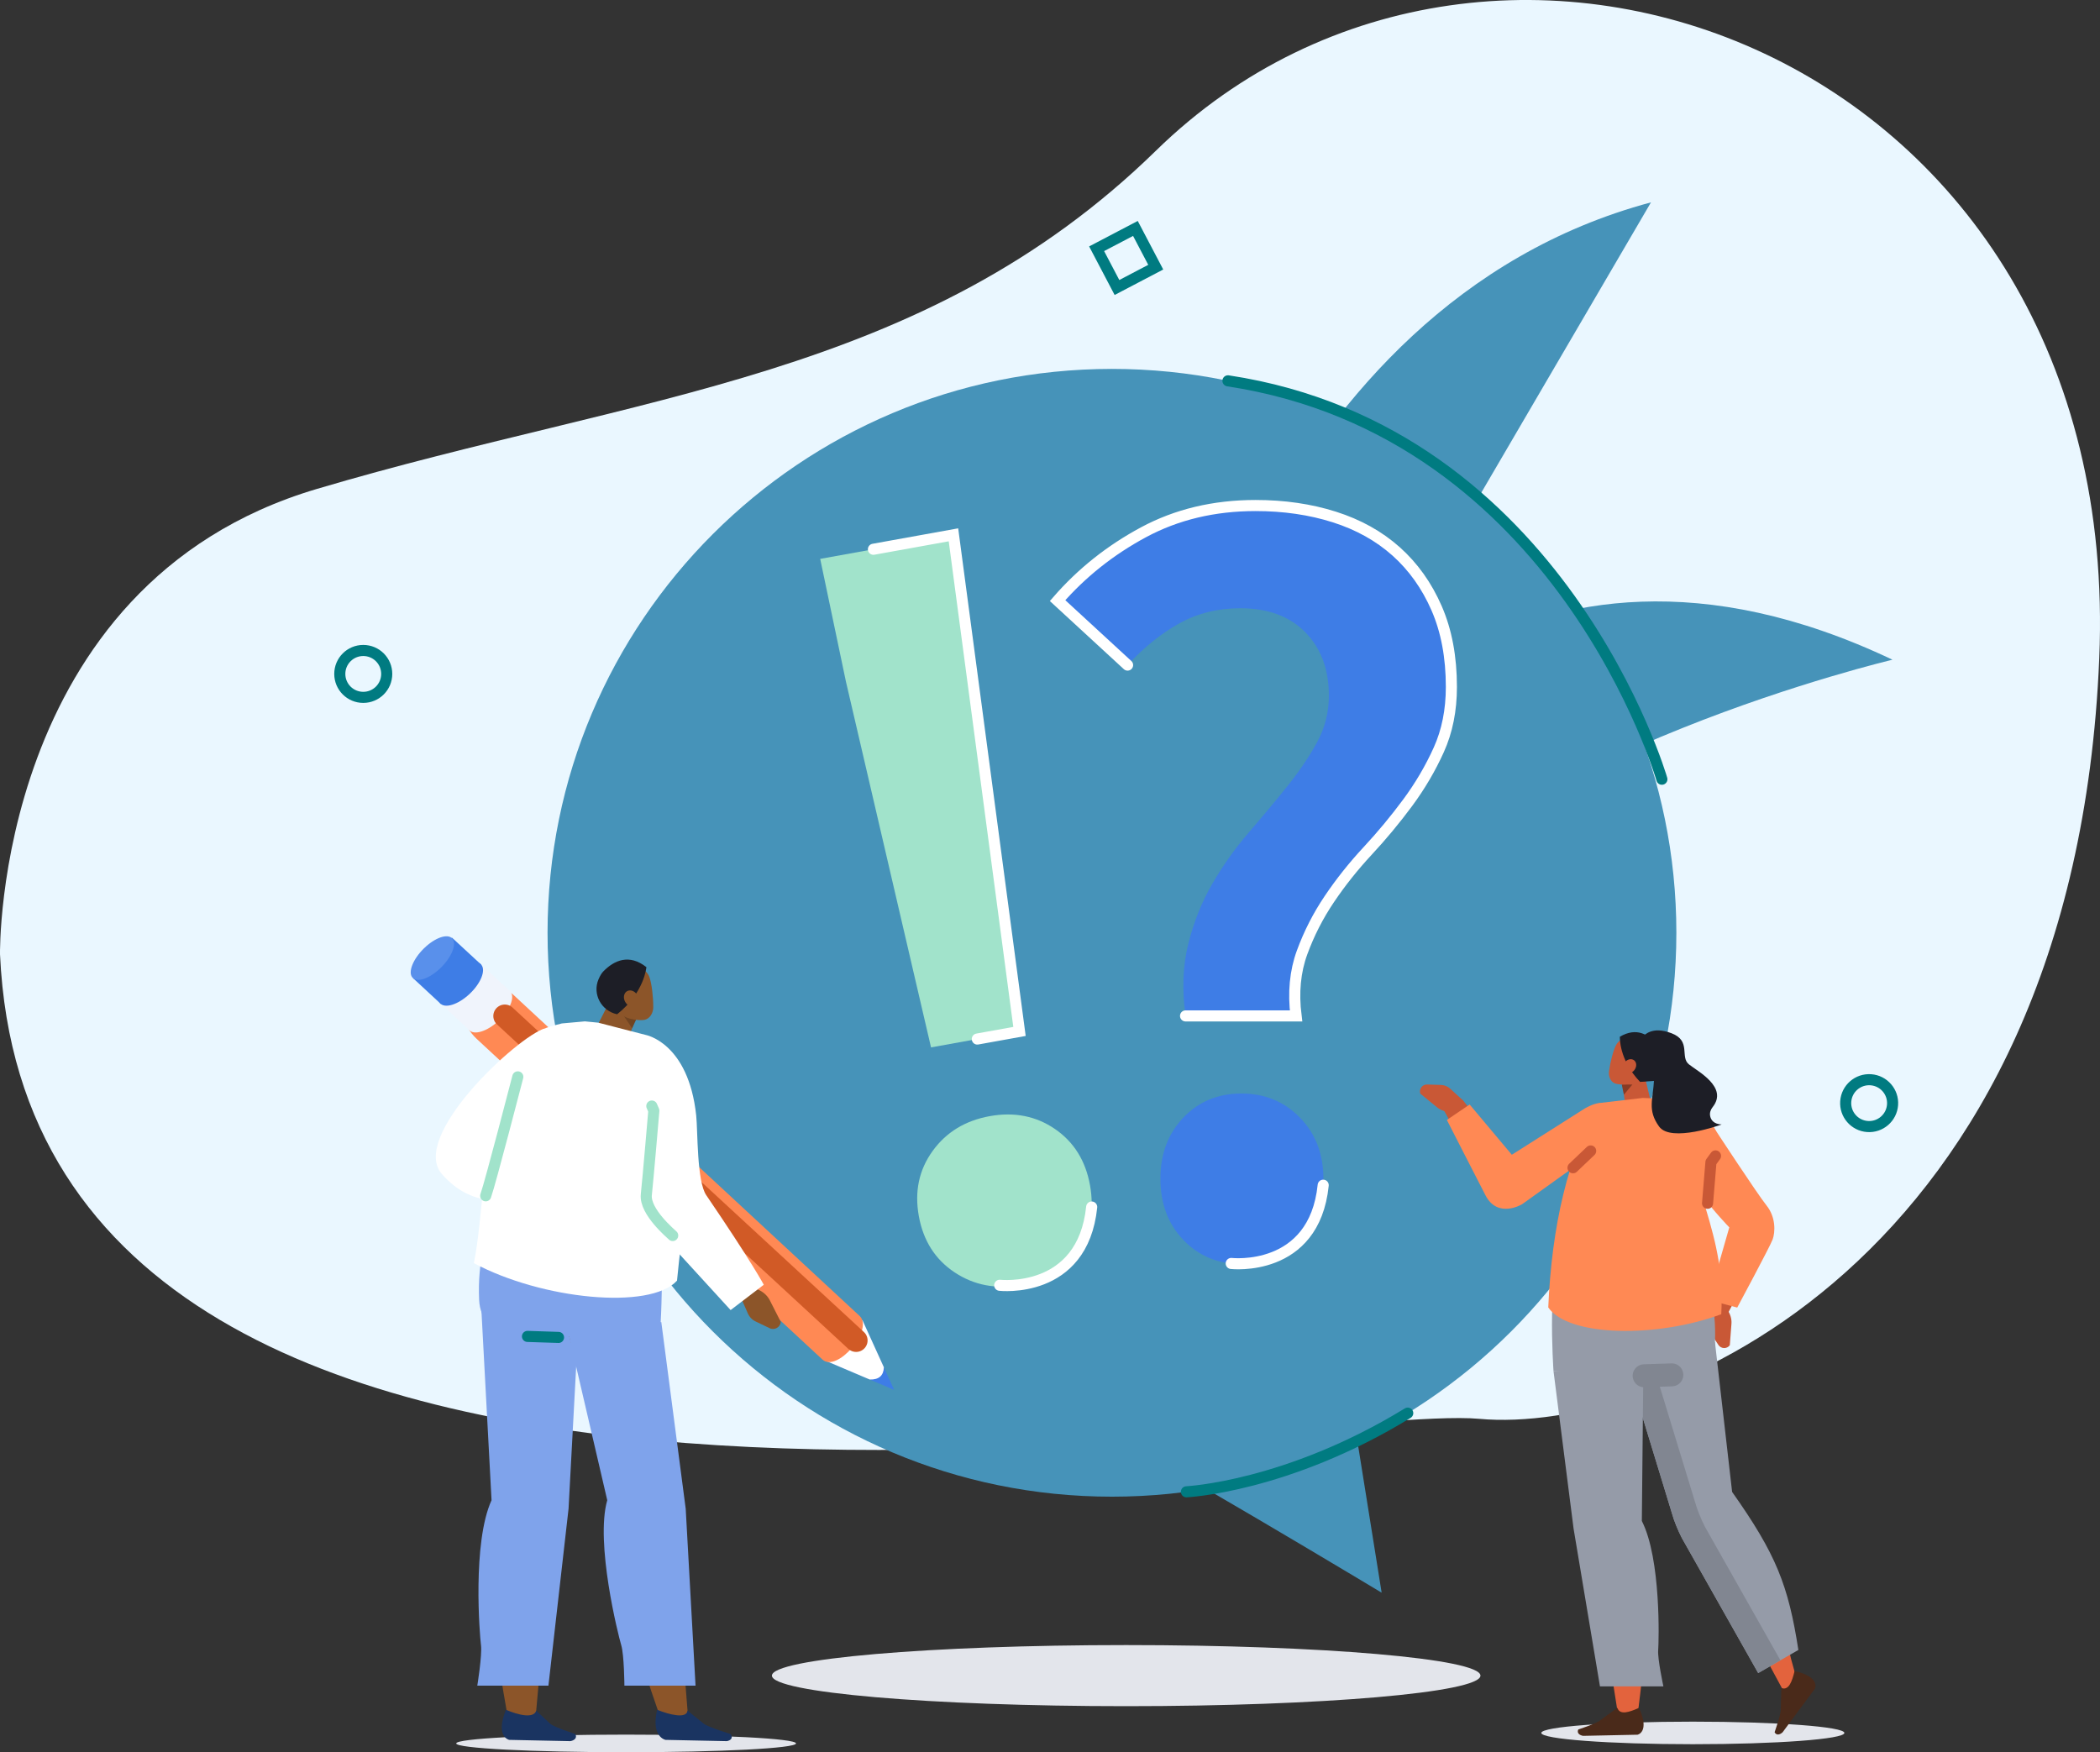 <svg xmlns="http://www.w3.org/2000/svg" width="568" height="474" viewBox="0 0 568 474" fill="none"><rect x="0" y="0" width="568" height="474" fill="#333333" stroke="none"/><g id="image" clip-path="url(#clip0_3191_39045)"><path id="Vector" fill-rule="evenodd" clip-rule="evenodd" d="M0.002 258.124C0.002 258.124 -1.595 158.154 85.657 132.277C172.907 106.4 249.471 102.503 312.685 40.733C404.011 -48.506 574.699 14.012 567.799 178.131C560.898 342.25 447.695 388.172 400.079 383.811C352.464 379.451 8.618 447.505 0.002 258.124Z" fill="#EAF7FF"></path><path id="Vector_2" d="M98.253 188.647C101.759 188.647 104.601 185.807 104.601 182.304C104.601 178.801 101.759 175.961 98.253 175.961C94.747 175.961 91.905 178.801 91.905 182.304C91.905 185.807 94.747 188.647 98.253 188.647Z" stroke="#007B81" stroke-width="3" stroke-miterlimit="10" stroke-linecap="round"></path><path id="Vector_3" d="M511.891 298.862C512.14 295.368 509.506 292.334 506.009 292.085C502.512 291.837 499.476 294.468 499.227 297.962C498.978 301.456 501.611 304.491 505.108 304.739C508.605 304.988 511.642 302.357 511.891 298.862Z" stroke="#007B81" stroke-width="3" stroke-miterlimit="10" stroke-linecap="round"></path><path id="Vector_4" d="M304.607 461.542C357.527 461.542 400.428 457.842 400.428 453.278C400.428 448.714 357.527 445.014 304.607 445.014C251.686 445.014 208.785 448.714 208.785 453.278C208.785 457.842 251.686 461.542 304.607 461.542Z" fill="#E3E5EB"></path><path id="Vector_5" d="M316.16 209.888C316.16 209.888 342.042 82.746 446.55 54.74L355.59 210.381C355.59 210.381 408.765 129.427 511.868 178.466C511.868 178.466 407.62 203.042 369.347 252.844C369.347 252.844 349.946 279.21 339.502 296.831C306.254 352.918 316.162 209.888 316.162 209.888H316.16Z" fill="#4693B9"></path><path id="Vector_6" d="M300.758 404.871C385.069 404.871 453.416 336.577 453.416 252.332C453.416 168.087 385.069 99.793 300.758 99.793C216.447 99.793 148.1 168.087 148.1 252.332C148.1 336.577 216.447 404.871 300.758 404.871Z" fill="#4693B9"></path><path id="Vector_7" d="M304.153 390.796C306.249 390.304 373.702 430.837 373.702 430.837L363.503 367.127L304.153 390.796Z" fill="#4693B9"></path><path id="Vector_8" d="M320.666 274.819C319.677 267.722 319.925 261.219 321.406 255.306C322.885 249.393 325.055 243.974 327.916 239.046C330.774 234.121 334.029 229.539 337.681 225.298C341.33 221.061 344.783 216.922 348.036 212.88C351.291 208.843 354 204.851 356.174 200.907C358.341 196.966 359.429 192.729 359.429 188.194C359.429 181.097 357.306 175.384 353.067 171.045C348.823 166.712 342.957 164.54 335.462 164.54C329.345 164.54 323.82 165.922 318.892 168.679C313.959 171.442 309.322 175.184 304.985 179.914L286.049 162.471C292.559 154.983 300.297 148.825 309.275 143.993C318.248 139.166 328.36 136.75 339.604 136.75C347.296 136.75 354.398 137.785 360.908 139.854C367.418 141.923 372.988 145.028 377.624 149.166C382.256 153.305 385.908 158.432 388.571 164.54C391.234 170.652 392.565 177.748 392.565 185.827C392.565 192.138 391.427 197.801 389.161 202.828C386.892 207.855 384.08 212.635 380.729 217.167C377.371 221.703 373.775 226.036 369.928 230.175C366.081 234.313 362.628 238.653 359.573 243.182C356.513 247.718 354.049 252.547 352.176 257.67C350.3 262.797 349.758 268.512 350.549 274.819H320.664H320.666ZM335.757 341.933C329.441 341.933 324.218 339.761 320.076 335.428C315.934 331.095 313.863 325.574 313.863 318.871C313.863 312.168 315.934 306.653 320.076 302.314C324.218 297.981 329.441 295.809 335.757 295.809C342.072 295.809 347.342 297.981 351.586 302.314C355.827 306.651 357.948 312.171 357.948 318.871C357.948 325.57 355.827 331.095 351.586 335.428C347.342 339.761 342.068 341.933 335.757 341.933Z" fill="#3E7DE6"></path><path id="Vector_9" d="M320.664 274.819H350.549C349.758 268.512 350.3 262.797 352.176 257.67C354.049 252.547 356.513 247.718 359.573 243.182C362.628 238.653 366.081 234.313 369.928 230.175C373.775 226.036 377.371 221.703 380.729 217.167C384.08 212.635 386.892 207.855 389.161 202.828C391.427 197.801 392.565 192.138 392.565 185.827C392.565 177.748 391.234 170.652 388.571 164.54C385.908 158.432 382.256 153.305 377.624 149.166C372.988 145.028 367.418 141.923 360.908 139.854C354.398 137.785 347.296 136.75 339.604 136.75C328.36 136.75 318.248 139.166 309.275 143.993C300.297 148.825 292.559 154.983 286.049 162.471L304.985 179.914" stroke="white" stroke-width="3" stroke-miterlimit="10" stroke-linecap="round"></path><path id="Vector_10" d="M275.954 347.608C269.322 348.805 263.393 347.654 258.165 344.167C252.934 340.679 249.721 335.614 248.522 328.976C247.322 322.342 248.558 316.475 252.24 311.375C255.917 306.28 261.069 303.13 267.701 301.933C274.328 300.737 280.208 301.897 285.333 305.402C290.459 308.912 293.623 313.987 294.822 320.621C296.022 327.259 294.834 333.119 291.261 338.196C287.686 343.273 282.583 346.413 275.956 347.608H275.954ZM228.807 184.391L221.842 151.183L257.888 144.678L262.678 178.279L275.75 279.016L251.823 283.334L228.807 184.391Z" fill="#A1E3CB"></path><g id="Group"><path id="Vector_11" fill-rule="evenodd" clip-rule="evenodd" d="M442.977 463.45C442.977 463.45 448.524 426.39 441.361 411.727L445.271 361.453L421.821 363.068L437.624 463.741L442.977 463.45Z" fill="#E3633D"></path><path id="Vector_12" d="M457.873 471.831C480.51 471.831 498.861 470.465 498.861 468.781C498.861 467.096 480.51 465.73 457.873 465.73C435.236 465.73 416.885 467.096 416.885 468.781C416.885 470.465 435.236 471.831 457.873 471.831Z" fill="#E3E5EB"></path><path id="Vector_13" fill-rule="evenodd" clip-rule="evenodd" d="M472.896 324.312C477.059 326.043 479.506 329.848 478.069 334.869L466.201 357.469L462.749 353.423L468.821 335.22L472.894 324.311L472.896 324.312Z" fill="#C95836"></path><path id="Vector_14" d="M462.75 353.422L462.133 358.031C462.01 358.952 462.222 359.887 462.729 360.665L464.784 363.817C465.502 364.916 467.096 364.96 467.872 363.904L468.319 358.07C468.417 356.783 468.005 355.418 467.162 354.253L465.758 352.309L462.746 353.424L462.75 353.422Z" fill="#C95836"></path><path id="Vector_15" fill-rule="evenodd" clip-rule="evenodd" d="M462.099 351.644L469.88 353.714C469.88 353.714 478.735 337.23 479.45 335.303C480.164 333.376 480.378 329.309 477.807 326.099C475.237 322.887 463.989 305.686 463.989 305.686C463.989 305.686 458.91 299.983 454.453 308.894C451.31 315.18 467.736 332.02 467.736 332.02L462.097 351.642L462.099 351.644Z" fill="#FF8954"></path><path id="Vector_16" fill-rule="evenodd" clip-rule="evenodd" d="M438.521 290.831C438.521 290.831 439.138 295.461 439.649 299.295C439.785 300.316 440.457 301.183 441.403 301.565C442.352 301.946 443.43 301.781 444.222 301.131C444.483 300.92 444.735 300.713 444.975 300.517C446.064 299.629 446.548 298.185 446.218 296.812C445.372 293.291 443.833 286.881 443.833 286.881L438.521 290.831Z" fill="#C95836"></path><path id="Vector_17" fill-rule="evenodd" clip-rule="evenodd" d="M438.646 293.379L439.227 296.127L441.529 293.379H438.646Z" fill="#873B24"></path><path id="Vector_18" fill-rule="evenodd" clip-rule="evenodd" d="M446.193 285.86C446.631 284.563 445.944 283.157 444.662 282.719C443.293 282.253 441.565 281.663 440.196 281.197C438.914 280.76 437.713 281.54 437.082 282.752C436.338 284.184 435.512 287.401 435.192 289.808C435.013 291.164 435.613 292.677 436.895 293.114C438.264 293.581 442.813 293.661 444.043 291.322C444.98 289.542 445.549 287.767 446.193 285.858V285.86Z" fill="#C95836"></path><path id="Vector_19" fill-rule="evenodd" clip-rule="evenodd" d="M450.031 292.204C450.031 292.204 449.998 285.179 448.318 282.893C446.062 279.822 442.674 277.774 438.144 280.444C438.144 280.444 437.772 286.583 443.603 292.666L450.029 292.204H450.031Z" fill="#1D1E26"></path><path id="Vector_20" fill-rule="evenodd" clip-rule="evenodd" d="M442.044 289.487C441.346 290.365 440.198 290.606 439.479 290.026C438.76 289.446 438.744 288.261 439.44 287.383C440.136 286.504 441.286 286.263 442.005 286.843C442.724 287.423 442.74 288.608 442.044 289.487Z" fill="#C95836"></path><path id="Vector_21" fill-rule="evenodd" clip-rule="evenodd" d="M460.312 416.499L482.02 456.758C486.236 458.282 486.5 455.833 485.312 451.92C480.331 434.943 482.516 424.578 468.499 409.441L460.312 416.499Z" fill="#E3633D"></path><path id="Vector_22" fill-rule="evenodd" clip-rule="evenodd" d="M439.44 367.515L452.242 409.442C452.769 411.41 453.959 414.234 454.896 416.044L475.548 452.583L486.418 446.339C483.703 428.857 480.413 420.431 468.498 403.591L463.853 363.066L452.759 363.511L439.438 367.515H439.44Z" fill="#959BA8"></path><path id="Vector_23" fill-rule="evenodd" clip-rule="evenodd" d="M446.016 365.539L458.502 406.428C459.028 408.395 460.218 411.22 461.155 413.029L481.56 449.131L475.55 452.584L454.898 416.044C453.961 414.235 452.771 411.412 452.244 409.443L439.442 367.516L446.018 365.539H446.016Z" fill="#818691"></path><path id="Vector_24" fill-rule="evenodd" clip-rule="evenodd" d="M481.813 456.656L481.65 462.407C481.754 463.642 479.987 468.584 479.987 468.584C480.506 469.613 481.534 469.18 482.147 468.611L490.911 456.773C490.911 456.773 492.433 453.652 485.398 452.029C484.694 454.873 483.854 457.347 481.812 456.654L481.813 456.656Z" fill="#4A2A1A"></path><path id="Vector_25" d="M409.366 314.789C403.425 307.77 401.489 304.81 395.687 297.625L389.353 298.309C398.838 314.469 399.038 320.964 405.89 325.063C413.925 322.334 410.373 316.714 409.366 314.791V314.789Z" fill="#C95836"></path><path id="Vector_26" d="M395.669 297.642L392.249 294.507C391.566 293.881 390.679 293.519 389.751 293.49L385.997 293.37C384.688 293.328 383.741 294.607 384.163 295.846L388.685 299.544C389.682 300.359 391.036 300.8 392.47 300.779L394.863 300.742L395.669 297.644V297.642Z" fill="#C95836"></path><path id="Vector_27" fill-rule="evenodd" clip-rule="evenodd" d="M432.544 298.385C432.544 298.385 402.212 317.212 403.726 321.215L404.345 323C405.151 325.319 407.924 326.264 409.979 324.917L425.294 314.888L428.317 313.007L432.544 298.385Z" fill="#C95836"></path><path id="Vector_28" fill-rule="evenodd" clip-rule="evenodd" d="M455.372 336.539L423.32 338.978C418.105 340.892 420.188 370.925 420.188 370.925L441.263 371.9C451.313 371.742 463.401 373.243 463.853 363.067C464.682 344.398 455.37 336.537 455.37 336.537L455.372 336.539Z" fill="#959BA8"></path><path id="Vector_29" fill-rule="evenodd" clip-rule="evenodd" d="M432.544 298.384L444.317 297.008L447.545 297.135L459.811 301.409C463.941 303.451 465.86 308.249 464.28 312.592L461.278 326.621C464.467 337.203 466.114 344.623 465.561 355.513C448.168 361.966 424.258 361.652 418.769 353.677C419.694 331.877 424.073 312.413 432.544 298.384Z" fill="#FF8954"></path><path id="Vector_30" fill-rule="evenodd" clip-rule="evenodd" d="M391.345 302.959L397.504 298.784L408.912 312.377L428.569 299.907C428.569 299.907 430.686 298.599 432.545 298.381C434.404 298.163 426.48 315.16 426.48 315.16L411.698 325.757C411.698 325.757 405.111 329.77 401.788 323.348C398.468 316.926 391.345 302.957 391.345 302.957V302.959Z" fill="#FF8954"></path><path id="Vector_31" d="M461.853 325.499L462.77 314.385L464.006 312.689" stroke="#C95836" stroke-width="3" stroke-linecap="round" stroke-linejoin="round"></path><path id="Vector_32" fill-rule="evenodd" clip-rule="evenodd" d="M462.541 301.823C462.398 300.988 462.697 300.152 463.226 299.489C467.507 294.112 459.207 289.836 456.812 287.921C454.313 285.923 457.526 281.57 452.099 279.501C446.671 277.431 444.766 280.241 444.506 280.142C444.126 280 444.957 285.495 444.957 285.495C444.957 285.495 447.664 286.493 447.385 291.988C447.105 297.484 445.528 300.279 448.742 304.74C451.957 309.202 465.667 304.189 465.667 304.189C463.428 304.071 462.722 302.875 462.541 301.821V301.823Z" fill="#1D1E26"></path><path id="Vector_33" fill-rule="evenodd" clip-rule="evenodd" d="M437.452 461.994L432.797 465.381C431.883 466.22 426.888 467.846 426.888 467.846C426.391 468.886 427.365 469.434 428.188 469.57L442.922 469.262C442.922 469.262 446.324 468.557 443.306 462.002C440.626 463.185 438.15 464.033 437.452 461.994Z" fill="#4A2A1A"></path><path id="Vector_34" fill-rule="evenodd" clip-rule="evenodd" d="M420.189 370.925L425.614 413.502L432.75 456.184H449.91C449.91 456.184 448.308 448.762 448.497 446.407C448.686 444.053 449.311 421.718 444.079 411.442L444.494 369.594L420.188 370.925H420.189Z" fill="#959BA8"></path><path id="Vector_35" d="M452.19 371.916L444.702 372.163" stroke="#818691" stroke-width="6.21" stroke-linecap="round" stroke-linejoin="round"></path><path id="Vector_36" d="M425.464 315.891L430.238 311.344" stroke="#C95836" stroke-width="3" stroke-linecap="round" stroke-linejoin="round"></path></g><g id="Group_2"><path id="Vector_37" d="M169.348 473.999C194.728 473.999 215.303 472.934 215.303 471.62C215.303 470.306 194.728 469.24 169.348 469.24C143.967 469.24 123.393 470.306 123.393 471.62C123.393 472.934 143.967 473.999 169.348 473.999Z" fill="#E3E5EB"></path><path id="Vector_38" fill-rule="evenodd" clip-rule="evenodd" d="M137.311 464.142C137.311 464.142 128.869 422.59 136.021 406.149L132.471 363.291L155.009 351.594L144.87 464.552L137.311 464.142Z" fill="#8C5529"></path><path id="Vector_39" fill-rule="evenodd" clip-rule="evenodd" d="M145.031 462.743L148.84 466.308C149.916 467.246 155.612 469.071 155.612 469.071C156.233 470.236 155.174 470.851 154.257 471.003L137.719 470.658C137.719 470.658 133.863 469.866 136.854 462.52C139.931 463.845 144.372 465.03 145.031 462.745V462.743Z" fill="#1A3461"></path><path id="Vector_40" fill-rule="evenodd" clip-rule="evenodd" d="M156.42 358.911L153.78 408.139L148.338 455.994H129.098C129.098 455.994 130.449 447.674 130.097 445.033C129.744 442.391 127.703 417.351 132.952 405.83L130.174 353.809L156.422 358.911H156.42Z" fill="#7FA3EB"></path><path id="Vector_41" fill-rule="evenodd" clip-rule="evenodd" d="M178.48 464.142C178.48 464.142 163.003 422.591 167.371 406.15L150.427 349.781L177.122 351.592L186.106 464.551L178.478 464.141L178.48 464.142Z" fill="#8C5529"></path><path id="Vector_42" fill-rule="evenodd" clip-rule="evenodd" d="M139.101 321.848L175.037 324.584C180.882 326.728 178.549 360.403 178.549 360.403L154.919 361.497C143.65 361.32 130.098 363.002 129.591 351.594C128.661 330.663 139.101 321.85 139.101 321.85V321.848Z" fill="#7FA3EB"></path><path id="Vector_43" fill-rule="evenodd" clip-rule="evenodd" d="M185.964 462.743L190.376 466.308C191.61 467.246 197.616 469.071 197.616 469.071C198.434 470.236 197.479 470.851 196.589 471.003L179.992 470.658C179.992 470.658 176 469.866 177.747 462.52C181.048 463.845 185.69 465.03 185.964 462.745V462.743Z" fill="#1A3461"></path><path id="Vector_44" fill-rule="evenodd" clip-rule="evenodd" d="M178.868 357.648L185.468 408.138L188.127 455.994H168.887C168.887 455.994 168.829 447.674 168.029 445.033C167.228 442.393 160.95 417.35 164.247 405.83L153.329 358.91L178.866 357.648H178.868Z" fill="#7FA3EB"></path><path id="Vector_45" d="M142.671 361.516L151.067 361.791" stroke="#007B81" stroke-width="3" stroke-linecap="round" stroke-linejoin="round"></path><g id="Group_3"><path id="Vector_46" fill-rule="evenodd" clip-rule="evenodd" d="M233.26 357.09L241.845 375.982L222.919 367.945L233.26 357.09Z" fill="#3E7DE6"></path><path id="Vector_47" fill-rule="evenodd" clip-rule="evenodd" d="M233.26 357.09L239.067 369.868C238.982 372.096 237.761 373.252 235.239 373.177L222.919 367.945L233.26 357.09Z" fill="white"></path><path id="Vector_48" d="M126.761 268.451C129.526 265.209 135.014 265.548 138.958 269.207L232.494 355.974C236.438 359.633 226.385 371.427 222.442 367.768L128.905 281.001C124.962 277.342 123.996 271.694 126.761 268.451Z" fill="#FF8954"></path><path id="Vector_49" fill-rule="evenodd" clip-rule="evenodd" d="M130.109 270.644C133.192 267.773 136.75 266.681 138.053 268.207C139.357 269.733 137.914 273.298 134.831 276.169C131.748 279.039 128.19 280.132 126.886 278.606C125.583 277.08 127.025 273.515 130.109 270.644Z" fill="#F0F4FC"></path><path id="Vector_50" fill-rule="evenodd" clip-rule="evenodd" d="M138.053 268.206L130.105 260.863L119.667 271.908L127.126 278.833L138.053 268.206Z" fill="#F0F4FC"></path><g id="Group_4"><path id="Vector_51" fill-rule="evenodd" clip-rule="evenodd" d="M122.228 263.404C125.311 260.533 128.867 259.441 130.172 260.967C131.476 262.493 130.033 266.057 126.95 268.928C123.867 271.799 120.311 272.892 119.005 271.366C117.702 269.84 119.144 266.275 122.228 263.404Z" fill="#3E7DE6"></path><path id="Vector_52" fill-rule="evenodd" clip-rule="evenodd" d="M130.173 260.968L122.224 253.625L111.786 264.669L119.245 271.594L130.173 260.968Z" fill="#3E7DE6"></path><path id="Vector_53" fill-rule="evenodd" clip-rule="evenodd" d="M114.686 256.528C117.669 253.617 121.099 252.441 122.347 253.9C123.595 255.36 122.187 258.902 119.204 261.813C116.221 264.725 112.79 265.9 111.543 264.441C110.295 262.981 111.703 259.439 114.686 256.528Z" fill="#5990EB"></path></g><path id="Vector_54" d="M231.558 362.608L136.535 274.846" stroke="#D15A26" stroke-width="6.21" stroke-linecap="round" stroke-linejoin="round"></path></g><path id="Vector_55" fill-rule="evenodd" clip-rule="evenodd" d="M173.022 272.506C173.022 272.506 171.23 277.447 169.745 281.539C169.35 282.63 168.291 283.414 166.976 283.595C165.661 283.774 164.294 283.321 163.399 282.408C163.106 282.109 162.821 281.818 162.551 281.541C161.324 280.289 161.002 278.578 161.724 277.15C163.577 273.489 166.949 266.82 166.949 266.82L173.02 272.508L173.022 272.506Z" fill="#8C5529"></path><path id="Vector_56" fill-rule="evenodd" clip-rule="evenodd" d="M172.313 275.279L170.969 278.16L168.561 274.553L172.313 275.279Z" fill="#704421"></path><path id="Vector_57" fill-rule="evenodd" clip-rule="evenodd" d="M165.072 266.42C164.783 264.913 165.759 263.455 167.249 263.164C168.842 262.852 170.849 262.46 172.44 262.148C173.931 261.857 175.148 262.906 175.664 264.349C176.274 266.052 176.704 269.751 176.692 272.474C176.686 274.01 175.79 275.597 174.299 275.89C172.706 276.2 167.643 275.601 166.63 272.817C165.861 270.696 165.496 268.64 165.072 266.422V266.42Z" fill="#8C5529"></path><path id="Vector_58" fill-rule="evenodd" clip-rule="evenodd" d="M166.907 274.371C162.641 273.473 160.169 268.903 161.891 264.901C162.263 264.036 162.685 263.294 163.16 262.805C166.131 259.735 170.208 257.972 174.834 261.625C174.834 261.625 174.315 268.5 166.914 274.375H166.907V274.371Z" fill="#1D1E26"></path><path id="Vector_59" fill-rule="evenodd" clip-rule="evenodd" d="M169.13 271.076C169.772 272.157 171.01 272.6 171.897 272.064C172.784 271.529 172.981 270.217 172.34 269.134C171.698 268.053 170.46 267.61 169.573 268.145C168.686 268.681 168.49 269.993 169.13 271.076Z" fill="#8C5529"></path><path id="Vector_60" fill-rule="evenodd" clip-rule="evenodd" d="M174.676 279.969L161.81 276.646L158.204 276.293L151.968 276.852C148.291 277.921 141.8 278.195 137.253 290.912L134.829 300.838C130.35 312.207 130.629 329.721 128.167 341.692C146.501 351.513 175.8 354.457 183.116 346.436C184.329 333.604 187.358 313.366 186.07 302.172C184.913 292.12 178.114 287.952 174.676 279.969Z" fill="white"></path><path id="Vector_61" fill-rule="evenodd" clip-rule="evenodd" d="M147.319 278.236C140.178 280.254 110.55 307.524 119.572 317.662C137.024 337.273 160.256 309.229 160.256 309.229C160.256 309.229 130.138 320.314 131.368 318.867C132.598 317.42 149.587 297.152 149.587 297.152L147.321 278.236H147.319Z" fill="white"></path><path id="Vector_62" d="M200.19 350.544L202.281 355.307C202.699 356.258 203.443 357.029 204.383 357.478L208.181 359.297C209.506 359.931 211.055 359.048 211.184 357.586L208.22 351.75C207.566 350.463 206.378 349.399 204.895 348.773L202.423 347.73L200.194 350.546L200.19 350.544Z" fill="#8C5529"></path><path id="Vector_63" d="M174.676 279.971C174.676 279.971 186.209 282.067 188.305 301.747C188.756 305.986 188.436 319.516 191.032 323.324C203.361 341.42 206.585 347.54 206.585 347.54L197.613 354.395L172.317 326.734L174.678 279.971H174.676Z" fill="white"></path><path id="Vector_64" d="M140.056 291.305C140.056 291.305 132.613 320.053 131.373 323.478" stroke="#A1E3CB" stroke-width="3" stroke-linecap="round" stroke-linejoin="round"></path><path id="Vector_65" d="M181.949 334.223C181.616 333.858 174.317 327.812 174.816 323.169C175.316 318.525 176.847 300.455 176.847 300.455L176.303 299.197" stroke="#A1E3CB" stroke-width="3" stroke-linecap="round" stroke-linejoin="round"></path></g><path id="Vector_66" d="M449.5 210.793C449.5 210.793 422.351 116.673 332.132 103.02" stroke="#007B81" stroke-width="3" stroke-miterlimit="10" stroke-linecap="round"></path><path id="Vector_67" d="M320.901 403.551C320.901 403.551 348.1 402.26 380.76 382.27" stroke="#007B81" stroke-width="3" stroke-miterlimit="10" stroke-linecap="round"></path><path id="Vector_68" d="M307.1 61.794L296.611 67.291L302.113 77.771L312.601 72.274L307.1 61.794Z" stroke="#007B81" stroke-width="3" stroke-miterlimit="10" stroke-linecap="round"></path><path id="Vector_69" d="M333.019 341.783C333.019 341.783 355.454 344.355 357.894 320.613" stroke="white" stroke-width="3" stroke-miterlimit="10" stroke-linecap="round"></path><path id="Vector_70" d="M270.398 347.685C270.398 347.685 292.834 350.258 295.274 326.516" stroke="white" stroke-width="3" stroke-miterlimit="10" stroke-linecap="round"></path><path id="Vector_71" d="M236.241 148.583L257.888 144.676L275.75 279.016L264.34 281.074" stroke="white" stroke-width="3" stroke-miterlimit="10" stroke-linecap="round"></path></g><defs><clipPath id="clip0_3191_39045"><rect width="568" height="474" fill="white"></rect></clipPath></defs></svg>